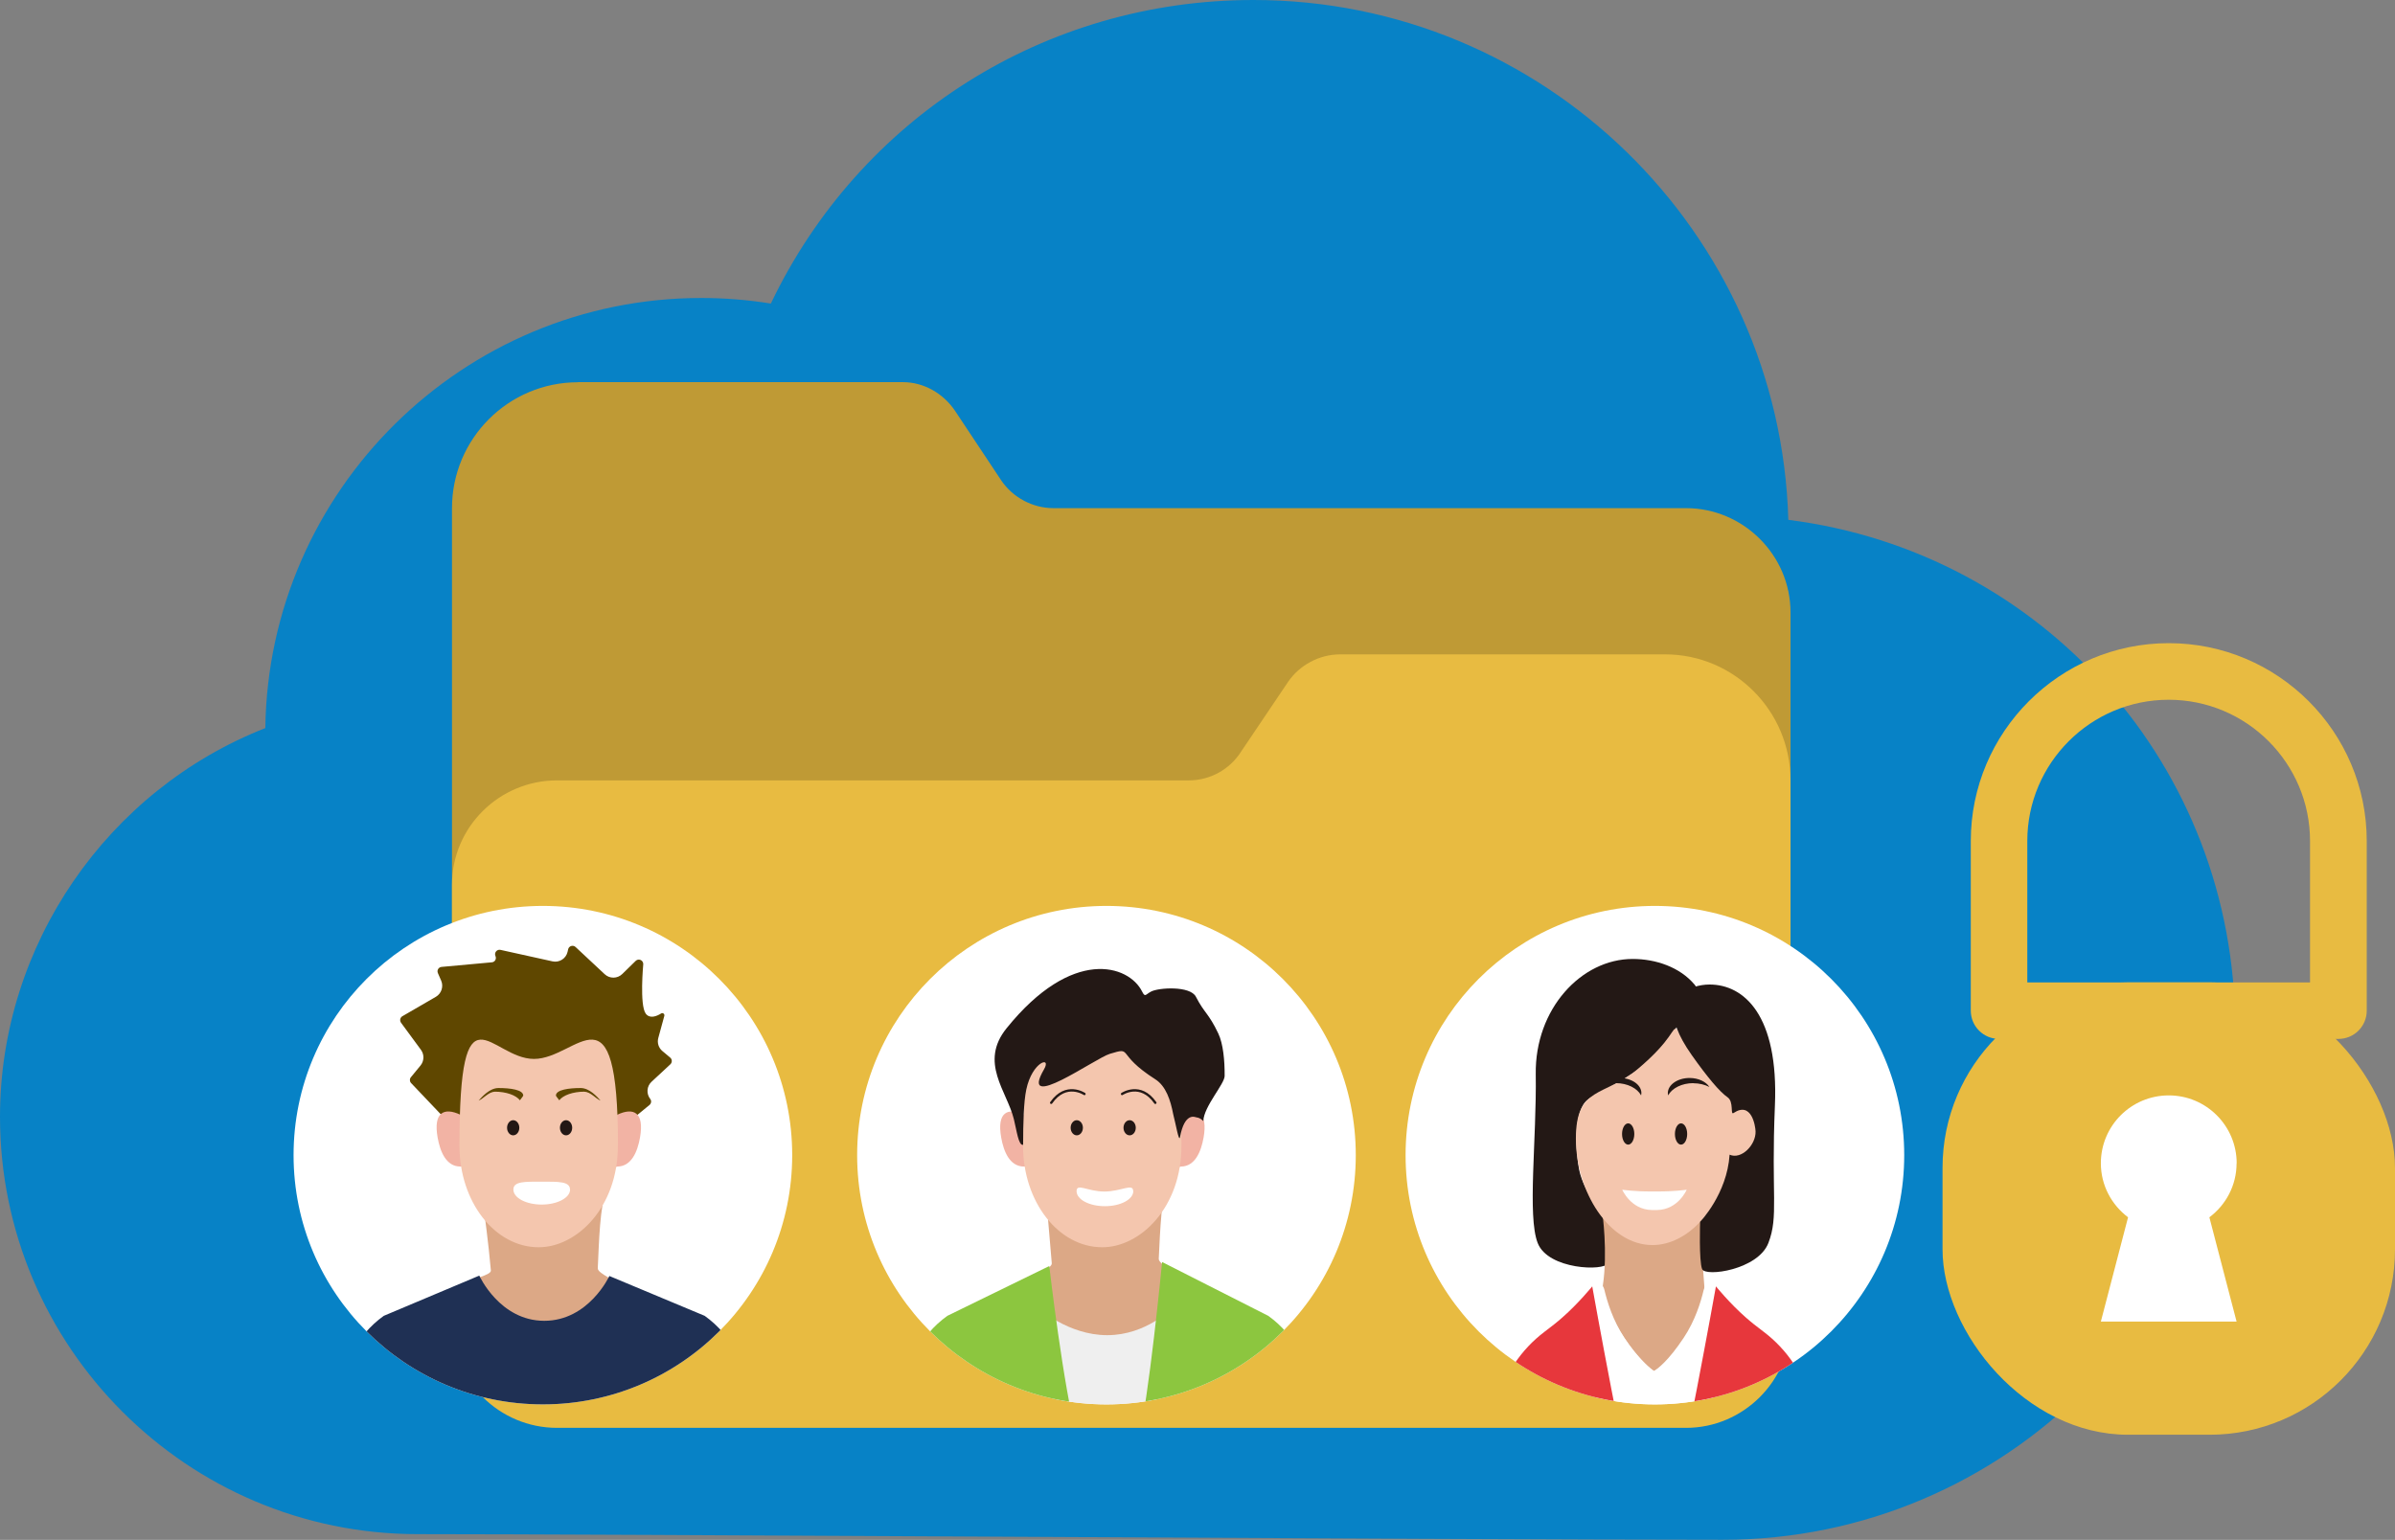 <?xml version="1.0" encoding="UTF-8"?><svg id="_レイヤー_1" xmlns="http://www.w3.org/2000/svg" xmlns:xlink="http://www.w3.org/1999/xlink" viewBox="0 0 250.05 160.82"><rect x="0" y="0" width="250.05" height="160.82" fill="#808080" stroke="none"/><defs><style>.cls-1,.cls-2{fill:#fff;}.cls-3{fill:#dca886;}.cls-3,.cls-4,.cls-5,.cls-6,.cls-7,.cls-8,.cls-2,.cls-9,.cls-10,.cls-11,.cls-12,.cls-13,.cls-14{stroke-width:0px;}.cls-4{fill:#f2b3a4;}.cls-5{fill:#231815;}.cls-15{clip-path:url(#clippath-2);}.cls-6{fill:#f4c6ae;}.cls-7{fill:#8cc63f;}.cls-8{fill:#e7373c;}.cls-16{fill:none;stroke:#231815;stroke-linecap:round;stroke-miterlimit:10;stroke-width:.25px;}.cls-17{clip-path:url(#clippath-1);}.cls-18{clip-path:url(#clippath);}.cls-9{fill:#e8bb41;}.cls-10{fill:#0782c6;}.cls-11{fill:#1f3054;}.cls-12{fill:#5f4700;}.cls-13{fill:#bf9a35;}.cls-14{fill:#efefef;}</style><clipPath id="clippath"><circle class="cls-2" cx="115.52" cy="120.64" r="26.03"/></clipPath><clipPath id="clippath-1"><circle class="cls-2" cx="172.78" cy="120.64" r="26.03"/></clipPath><clipPath id="clippath-2"><circle class="cls-2" cx="56.68" cy="120.64" r="26.03"/></clipPath></defs><path class="cls-10" d="m186.71,54.31c-.83-30.09-25.57-54.31-55.85-54.31-21.77,0-41.11,12.31-50.38,31.7-2.39-.38-4.81-.58-7.25-.58-24.9,0-45.2,20.09-45.53,44.92C11.21,82.51,0,98.68,0,116.63c0,24.04,19.56,43.59,43.59,43.59,10.04,0,34.93.13,61.29.27,29.91.16,60.84.32,75,.32,29.49,0,53.48-23.99,53.48-53.48,0-27.28-20.13-49.7-46.66-53.04Z"/><path class="cls-13" d="m60.34,39.91h33.93c2.13,0,4.19,1.13,5.45,3.01l4.82,7.26c1.19,1.76,3.26,2.89,5.45,2.89h66.05c5.95,0,10.9,4.89,10.9,10.89v48.09c0,6.01-4.95,8.64-10.9,8.64H58.15c-6.01,0-10.96-2.63-10.96-8.64v-58.97c0-7.27,5.89-13.16,13.16-13.16Z"/><path class="cls-9" d="m173.85,68.34h-33.93c-2.19,0-4.26,1.13-5.45,2.89l-4.89,7.26c-1.19,1.88-3.26,3.01-5.45,3.01H58.15c-6.01,0-10.96,4.87-10.96,10.89v45.83c0,6.01,4.95,10.9,10.96,10.9h117.89c5.95,0,10.9-4.89,10.9-10.9v-56.72c0-7.27-5.89-13.16-13.09-13.16Z"/><rect class="cls-9" x="202.81" y="102.6" width="47.24" height="47.24" rx="19.37" ry="19.37"/><path class="cls-2" d="m233.52,121.49c0-3.91-3.17-7.09-7.09-7.09s-7.09,3.17-7.09,7.09c0,2.31,1.13,4.35,2.84,5.64l-2.84,10.89h14.17l-2.84-10.89c1.72-1.29,2.84-3.33,2.84-5.64Z"/><path class="cls-9" d="m244.14,108.5h-35.43c-1.63,0-2.95-1.32-2.95-2.95v-17.71c0-11.39,9.27-20.67,20.67-20.67s20.67,9.27,20.67,20.67v17.71c0,1.63-1.32,2.95-2.95,2.95Zm-32.48-5.9h29.52v-14.76c0-8.14-6.62-14.76-14.76-14.76s-14.76,6.62-14.76,14.76v14.76Z"/><circle class="cls-1" cx="115.52" cy="120.64" r="26.03"/><g class="cls-18"><path class="cls-3" d="m109.21,124.89s.35,4.17.6,7.04c.05.53-1.9,1.28-1.87,1.66.12,1.23.96,6.18,7.73,6.18s7.23-5.64,7.27-6.39c.02-.44-1.99-1.34-1.96-1.92.14-2.89.28-6.73,1.07-9.21l-12.85,2.64Z"/><path class="cls-4" d="m106.91,116.42c-1.7-.8-2.85-.27-2.38,2.38.26,1.47.89,3.03,2.38,3.03,0,0,1.69.02,1.75-1.31s-1.75-4.11-1.75-4.11Z"/><path class="cls-4" d="m123.28,116.42c1.7-.8,2.85-.27,2.38,2.38-.26,1.47-.89,3.03-2.38,3.03,0,0-1.96.74-1.66-.65s1.66-4.77,1.66-4.77Z"/><path class="cls-6" d="m123.35,119.66c0,6.45-4.3,10.6-8.27,10.6-4.57,0-8.27-4.74-8.27-10.6,0-17.46,3.26-11.31,7.83-11.31s8.71-6.15,8.71,11.31Z"/><ellipse class="cls-5" cx="117.94" cy="117.78" rx=".64" ry=".79"/><ellipse class="cls-5" cx="112.42" cy="117.78" rx=".64" ry=".79"/><path class="cls-2" d="m118.32,124.4c0,.86-1.32,1.57-2.96,1.57s-2.96-.7-2.96-1.57,1.16.04,2.9.04,3.01-.91,3.01-.04Z"/><path class="cls-5" d="m127.86,112.36c0,.85-2.17,3.18-2.23,4.72-.17-.17-.37-.35-.77-.4-.11-.02-1.18-.52-1.66,2.07-.11.63-.46-1.46-.71-2.38-.28-1.47-.76-2.95-1.88-3.66-4.22-2.69-2.23-3.41-4.74-2.65-1.53.46-9.55,6.24-6.87,1.62.83-1.43-1.23-.83-1.85,2.11-.27,1.29-.33,3.51-.33,5.77-.49.11-.68-1.55-.97-2.69-.72-2.92-3.64-5.91-.76-9.48,6.86-8.51,12.76-6.63,14.15-3.84.32.64.35.32.93.01.77-.42,4.1-.63,4.69.54.89,1.73,1.33,1.71,2.34,3.84.51,1.08.67,2.82.66,4.43Z"/><path class="cls-16" d="m113.22,114.25s-1.92-1.3-3.47.92"/><path class="cls-16" d="m117.15,114.25s1.92-1.3,3.47.92"/><path class="cls-14" d="m108.41,136.6s3.09,2.84,7.19,2.84,6.77-2.84,6.77-2.84c0,0-2.55,22.68-6.64,23.07-4.09.39-7.31-23.07-7.31-23.07Z"/><path class="cls-7" d="m132.41,137.42l-11.08-5.62s-1.42,14.69-2.49,18.52c-1.07,3.83-3.18,9.27-3.18,9.27,0,0-1.71-3.83-3.18-9.27-1.47-5.44-2.93-18.1-2.93-18.1l-10.64,5.2c-2.87,2.05-4.54,5.39-4.46,8.91l-.28,9.73,13.7,4.2h15.59l13.86-4.2-.45-9.73c.08-3.53-1.59-6.86-4.46-8.91Z"/></g><circle class="cls-1" cx="172.78" cy="120.64" r="26.03"/><g class="cls-17"><path class="cls-5" d="m160.54,129.81c1.09,2.81,6.99,2.96,7.33,2.12s-.03-4.31-.03-4.31c0,0-2.48-2.99-2.97-5.46-.38-1.89-.62-6.28.95-7.35-.02-.11,2.17-1.08,4.68-2.75,2.27-1.51,4.66-4.52,5.45-6.46.46-1.14,1.67-1.94.99-2.75-1.54-1.85-4.07-2.7-6.48-2.7-5.37,0-10.22,5.23-10.12,12.04s-.89,14.8.2,17.62Z"/><path class="cls-3" d="m167.29,126.64s.59,4.12.05,7.64c.72,4.81,4.78,8.62,5.37,8.91,1.05-.63,3.08-2.1,3.93-3.9s1.38-3.82,1.3-5c-.21-2.81-.66-6.75.28-9.72l-10.93,2.07Z"/><path class="cls-6" d="m183.51,118.62c0,.36-.26.99-1.28,2-.23.23-.93.28-1.28.46s-.36.5-.43.81c-1.06,4.39-4.31,8.14-8,8.14-4.52,0-7.99-5.59-7.99-11.11s2.97-4.34,6.42-7.24c3.81-3.21,3.58-4.45,4.11-4.21,1.76,3.01,4.49,6.76,5.42,7.12.14.06.58,1.11.96.98.79-.26,1.55.45,1.87,1.12.39.82.2,1.41.2,1.94Z"/><ellipse class="cls-5" cx="175.51" cy="118.43" rx=".64" ry="1.11"/><path class="cls-5" d="m176.79,113.13c.63,0,1.21.15,1.68.39-.35-.55-1.15-.94-2.07-.94-1.25,0-2.27.71-2.27,1.58,0,.08.01.16.03.24.4-.75,1.43-1.28,2.63-1.28Z"/><ellipse class="cls-5" cx="169.99" cy="118.43" rx=".64" ry="1.11"/><path class="cls-5" d="m168.71,113.13c-.63,0-1.21.15-1.68.39.35-.55,1.15-.94,2.07-.94,1.25,0,2.27.71,2.27,1.58,0,.08-.01.16-.03.24-.4-.75-1.43-1.28-2.63-1.28Z"/><path class="cls-5" d="m177.5,127.59s-.13,4.11.21,4.95,5.84.08,6.92-2.73.28-4.93.68-14.36c.4-9.43-3.23-12.63-6.82-12.63-1.12,0-2.17.36-3.09,1.01-.52.36-1.78,2.1,1.22,6.35,1.61,2.28,2.93,3.86,3.74,4.41.69.47.27,1.89.63,1.65,1.88-1.26,2.28,1.35,2.3,1.91.05,1.41-1.48,2.99-2.71,2.44-.27,4.12-3.08,7.01-3.08,7.01Z"/><path class="cls-2" d="m179.87,135.44c-.67-.51-.76-1.34-.76-1.34,0,0-1.04-.21-1.24.63-.3,1.27-.9,3.21-2.08,4.98-1.61,2.43-2.74,3.25-3.09,3.47,0,0-.01.01-.03,0-.36-.22-1.48-1.05-3.08-3.47-1.19-1.8-1.79-3.76-2.09-5.03-.19-.82-1.23-.59-1.23-.59,0,0-.09.84-.76,1.34l1.64,17.02,5.43.63,5.61-.57,1.66-17.08"/><path class="cls-8" d="m166.24,134.36s3.7,20.65,4.83,23.6c1.12,2.96-16.65-4.25-16.65-4.25l1.85-7.14c.77-2.98,2.52-5.62,4.98-7.48.72-.54,1.39-1.07,1.87-1.5,1.67-1.46,3.12-3.25,3.12-3.25Z"/><path class="cls-8" d="m179.15,134.36s-3.7,20.65-4.83,23.6,16.65-4.25,16.65-4.25l-1.85-7.14c-.77-2.98-2.52-5.62-4.98-7.48-.72-.54-1.39-1.07-1.87-1.5-1.67-1.46-3.12-3.25-3.12-3.25Z"/><path class="cls-2" d="m172.74,124.43s-.22,0-.33,0c-1.67.02-3.04-.18-3.04-.18,0,0,.89,2.08,3.08,2.12.05,0,.17,0,.29,0s.24,0,.28,0c2.2-.04,3.08-2.12,3.08-2.12,0,0-1.38.2-3.06.18-.1,0-.3,0-.3,0Z"/></g><circle class="cls-1" cx="56.68" cy="120.64" r="26.03"/><g class="cls-15"><path class="cls-3" d="m50.53,126.39s.47,3.42.72,6.29c.05.53-2.21.87-2.17,1.25.12,1.23,1.16,7.34,7.93,7.34s7.62-6.21,7.66-6.97c.02-.44-2.28-1.26-2.26-1.84.14-2.89.19-6.24.97-8.72l-12.85,2.64Z"/><path class="cls-12" d="m66.54,116.44l1.27-1.04c.19-.16.23-.44.07-.64h0c-.42-.55-.36-1.32.15-1.79l1.96-1.82c.2-.19.2-.52-.02-.7l-.81-.68c-.4-.33-.57-.87-.43-1.37l.63-2.31c.05-.19-.16-.36-.33-.25-.48.3-1.19.58-1.61.02-.66-.9-.26-5.17-.26-5.17,0-.42-.49-.63-.79-.34l-1.4,1.37c-.51.5-1.32.51-1.84.02l-3.04-2.84c-.26-.24-.69-.11-.77.23l-.06.27c-.16.71-.87,1.16-1.58,1l-5.43-1.2c-.37-.08-.68.3-.52.65h0c.13.29-.06.63-.38.65l-5.25.48c-.32.03-.51.36-.38.65l.34.78c.27.62.03,1.35-.55,1.69l-3.5,2.03c-.24.14-.3.45-.14.68l2.08,2.83c.36.49.34,1.16-.04,1.63l-1.01,1.23c-.15.18-.14.44.02.61l3.08,3.24s5.58,2.17,10.26,2.44c4.68.27,10.26-2.38,10.26-2.38Z"/><path class="cls-4" d="m48.07,116.42c-1.7-.8-2.85-.27-2.38,2.38.26,1.47.89,3.03,2.38,3.03,0,0,1.69.02,1.75-1.31s-1.75-4.11-1.75-4.11Z"/><path class="cls-4" d="m64.44,116.42c1.7-.8,2.85-.27,2.38,2.38-.26,1.47-.89,3.03-2.38,3.03,0,0-1.96.74-1.66-.65s1.66-4.77,1.66-4.77Z"/><path class="cls-6" d="m64.51,119.66c0,6.45-4.3,10.6-8.27,10.6-4.57,0-8.27-4.74-8.27-10.6,0-17.46,3.21-9.07,7.78-9.07s8.77-8.39,8.77,9.07Z"/><ellipse class="cls-5" cx="59.1" cy="117.78" rx=".64" ry=".79"/><path class="cls-12" d="m61.02,114.02c.63,0,1.21.75,1.68.92-.35-.39-1.15-1.31-2.07-1.31-1.25,0-2.59.18-2.59.79,0,.06.33.44.35.49.4-.53,1.43-.9,2.63-.9Z"/><ellipse class="cls-5" cx="53.58" cy="117.78" rx=".64" ry=".79"/><path class="cls-12" d="m51.65,114.02c-.63,0-1.21.75-1.68.92.35-.39,1.15-1.31,2.07-1.31,1.25,0,2.59.18,2.59.79,0,.06-.33.44-.35.49-.4-.53-1.43-.9-2.63-.9Z"/><path class="cls-2" d="m59.52,124.23c0,.86-1.32,1.57-2.96,1.57s-2.96-.7-2.96-1.57,1.22-.82,2.96-.82,2.95-.04,2.95.82Z"/><path class="cls-11" d="m73.57,137.42l-9.95-4.16s-2.15,4.68-6.8,4.68-6.78-4.72-6.78-4.72l-9.97,4.2c-2.87,2.05-4.54,5.39-4.46,8.91l-.28,9.73,13.7,4.2h15.59l13.86-4.2-.45-9.73c.08-3.53-1.59-6.86-4.46-8.91Z"/></g></svg>